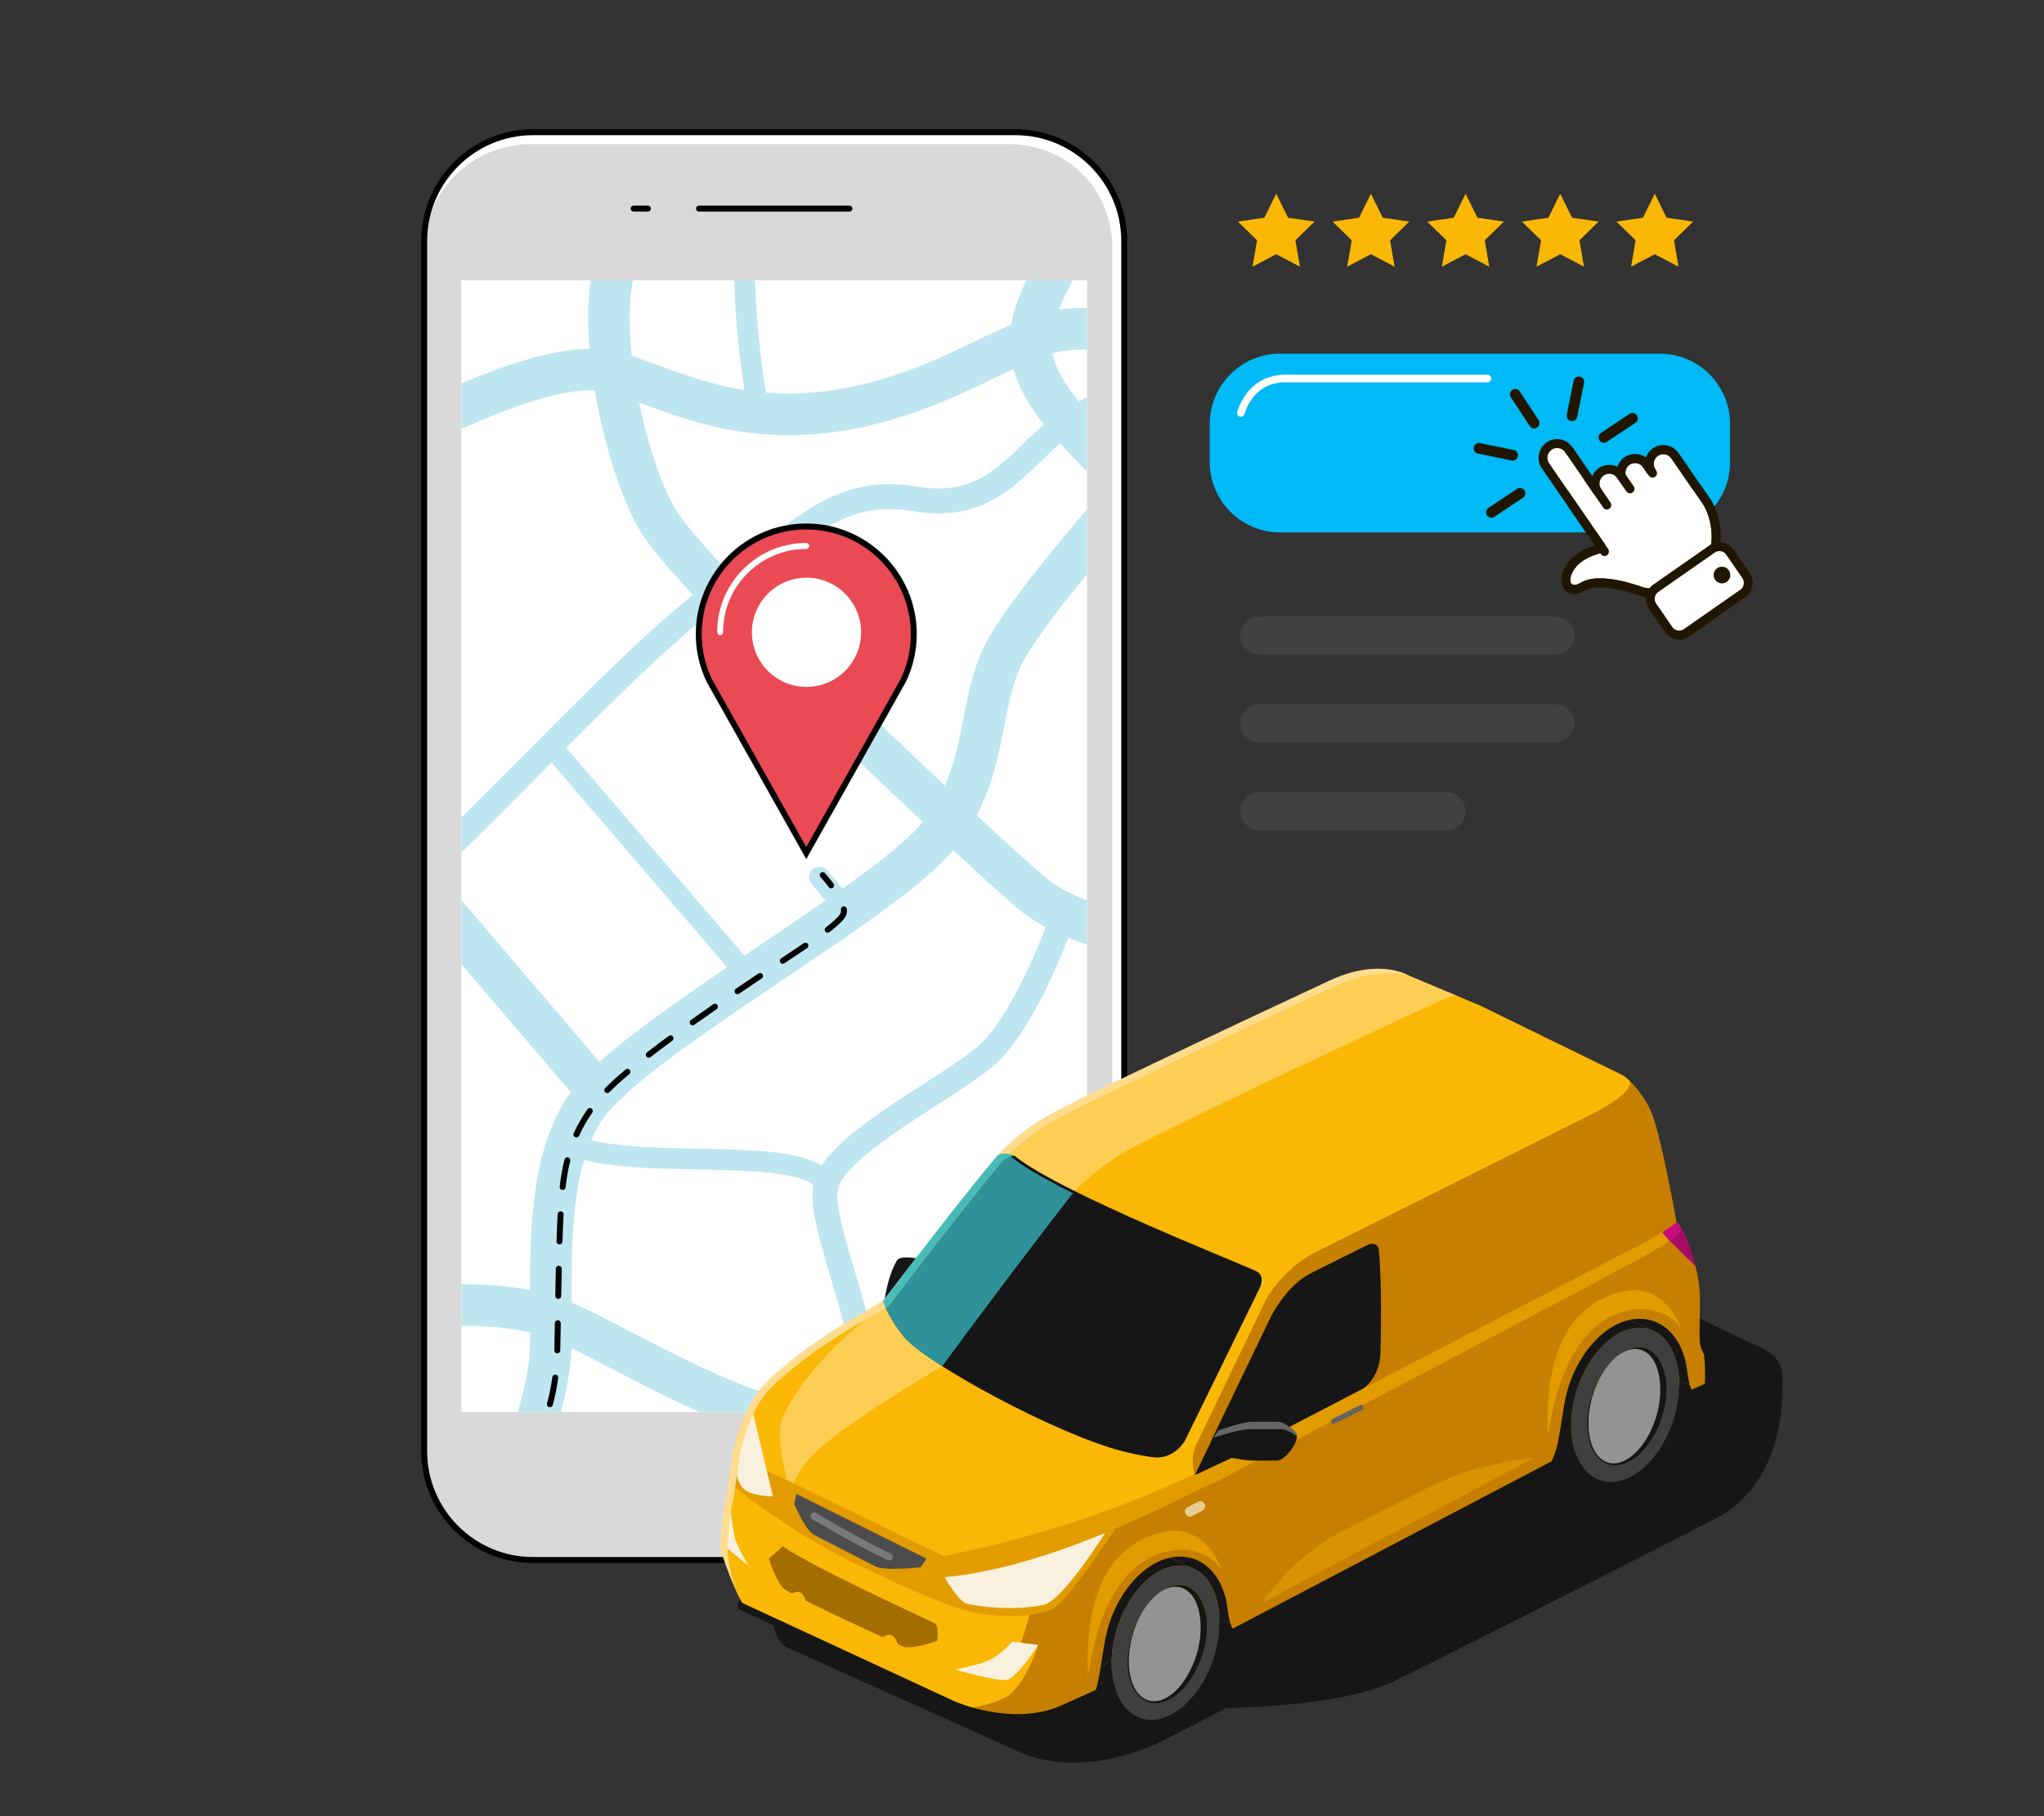 <?xml version="1.0" encoding="utf-8"?>
<!-- Generator: Adobe Illustrator 28.0.0, SVG Export Plug-In . SVG Version: 6.00 Build 0)  -->
<svg version="1.1" id="Layer_1" xmlns="http://www.w3.org/2000/svg" xmlns:xlink="http://www.w3.org/1999/xlink" x="0px" y="0px"
	 viewBox="0 0 4000 3553.57" style="enable-background:new 0 0 4000 3553.57;" xml:space="preserve">
<rect x="0" y="0" width="4000" height="3553.57" fill="#333333" stroke="none"/>
<style type="text/css">
	.st0{display:none;fill:#FFFFFF;}
	.st1{fill:#FFFFFF;}
	.st2{fill:#D9D9D9;}
	.st3{fill:#020202;}
	.st4{fill:#BEE6F0;}
	.st5{fill:#EA4A53;}
	.st6{fill:#00B9F7;}
	.st7{opacity:0.28;}
	.st8{fill:#666666;}
	.st9{fill:#FAB705;}
	.st10{display:none;opacity:0.28;fill:#666666;}
	.st11{fill:#161616;}
	.st12{fill:#C67F00;}
	.st13{fill:#A50C64;}
	.st14{opacity:0.32;fill:#FFFFFF;}
	.st15{fill:none;stroke:#FFB522;stroke-width:9;stroke-miterlimit:10;}
	.st16{fill:#E29C00;}
	.st17{fill:#3F3F3F;}
	.st18{fill:#939393;}
	.st19{opacity:0.49;fill:#939393;}
	.st20{fill:#DD6504;}
	.st21{fill:#1BC0ED;}
	.st22{fill:#636363;}
	.st23{opacity:0.7;fill:#FAB705;}
	.st24{fill:#F9F1DE;}
	.st25{fill:#A36D00;}
	.st26{fill:#4C4C4C;}
	.st27{fill:#7A7A7A;}
	.st28{opacity:0.68;fill:#E29C00;}
	.st29{opacity:0.67;fill:#3ECFDA;}
	.st30{fill:#C90A80;}
	.st31{fill:#FFDC8D;}
	.st32{fill:#46BCB9;}
	.st33{opacity:0.68;fill:#F9F1DE;}
	.st34{fill:none;stroke:#201600;stroke-width:3;stroke-linecap:round;stroke-miterlimit:10;}
	.st35{fill:#201600;}
</style>
<g>
	<g>
		<g>
			<rect x="158.32" y="-139.41" class="st0" width="3697.47" height="3890.23"/>
			<g>
				<g>
					<g>
						<g>
							<path class="st1" d="M2200.06,2839.78c0,117.56-95.32,212.87-212.87,212.87h-944.22c-117.57,0-212.87-95.31-212.87-212.87
								V471.63c0-117.56,95.3-212.86,212.87-212.86h944.22c117.55,0,212.87,95.31,212.87,212.86V2839.78z"/>
							<path class="st2" d="M2176.81,2844.22c0,115.64-93.76,209.39-209.4,209.39h-928.82c-115.66,0-209.4-93.75-209.4-209.39
								V491.42c0-115.64,93.74-209.39,209.4-209.39h934.63c115.65,0,203.59,87.94,203.59,203.58V2844.22z"/>
							<path class="st3" d="M1987.19,3058.46h-944.22c-120.58,0-218.68-98.1-218.68-218.68V471.63
								c0-120.58,98.1-218.68,218.68-218.68h944.22c120.58,0,218.68,98.1,218.68,218.68v2368.15
								C2205.88,2960.37,2107.78,3058.46,1987.19,3058.46z M1042.98,264.58c-114.17,0-207.06,92.89-207.06,207.05v2368.15
								c0,114.17,92.89,207.05,207.06,207.05h944.22c114.17,0,207.06-92.89,207.06-207.05V471.63
								c0-114.16-92.89-207.05-207.06-207.05H1042.98z"/>
						</g>
						<path class="st3" d="M1662.35,414.01h-294.53c-3.21,0-5.81-2.59-5.81-5.81c0-3.22,2.6-5.82,5.81-5.82h294.53
							c3.21,0,5.81,2.6,5.81,5.82C1668.16,411.42,1665.56,414.01,1662.35,414.01z"/>
						<path class="st3" d="M1268.03,414.01h-28.1c-3.21,0-5.81-2.59-5.81-5.81c0-3.22,2.6-5.82,5.81-5.82h28.1
							c3.21,0,5.81,2.6,5.81,5.82C1273.85,411.42,1271.25,414.01,1268.03,414.01z"/>
						<g>
							<defs>
								<rect id="SVGID_1_" x="903.18" y="548.58" width="1223.81" height="2214.27"/>
							</defs>
							<clipPath id="SVGID_00000112601227927355647350000007368192738781903754_">
								<use xlink:href="#SVGID_1_"  style="overflow:visible;"/>
							</clipPath>
						</g>
						<g>
							<rect x="903.18" y="548.58" class="st1" width="1223.81" height="2214.27"/>
							<g>
								<path class="st1" d="M1938.9,2090.2c-27.14,21.78-65.12,46.26-105.33,72.17c-77.56,49.98-183.84,118.45-193.82,164.59
									c-6.13,28.44,13.23,93.89,33.75,163.19c23.89,80.66,50.13,169.49,54.09,249.62c90.6-33.42,194.5-100.29,287.28-160.09
									c40.06-25.81,77.59-49.98,112.12-70.38v-660.78c-12.22-4.11-24.37-8.49-36.31-13.34
									C2064.4,1902.65,2006.24,2036.13,1938.9,2090.2z"/>
								<path class="st1" d="M1236.4,696.54c16.21,5.46,32.61,11.32,49.82,17.65c133.31,48.96,299.22,109.89,590.91-31.67
									c36.13-17.54,70.12-33.38,101.63-47.44c4.94-28.29,15.55-56.91,29.53-86.49h-769.55
									C1230.15,589.24,1230.37,641.48,1236.4,696.54z"/>
								<path class="st1" d="M2059.48,691.32c6.39,30.53,24.92,61.12,51.43,93.74c5.19-2.51,10.57-4.95,16.08-7.34v-93.5
									C2100.55,682.98,2077.43,686.64,2059.48,691.32z"/>
								<path class="st1" d="M2037.86,901.94c-57.88,56.17-123.5,119.83-248.69,98.68c-112.98-19.1-173.13,27.71-264.14,98.52
									c-20.96,16.3-43.94,34.2-69.45,52.64c110.82,115.94,267.02,266.91,393.41,385.63c19.15-43.52,28-88.52,36.63-132.62
									c10.4-53.2,21.15-108.22,49.67-157.45c39.66-68.5,128.63-176.69,191.7-250.33v-74.08c-18.57-19.08-36.17-37.42-52.37-55.36
									C2062.28,878.27,2050.24,889.93,2037.86,901.94z"/>
								<path class="st1" d="M2126.99,603.04v-54.46h-27.48c-10.84,20.14-20.38,39.32-27.64,57.34
									C2089.55,603.37,2108.02,602.33,2126.99,603.04z"/>
								<path class="st1" d="M1016.71,1486.02c114.45-115.46,241.99-244.11,339.22-321.74c-50.05-54.23-87.67-98.96-104.12-126.49
									c-34.11-57.14-69.38-164.42-87.8-273.87c-69.24-2.95-167.3,34.01-260.82,75.03v760.79
									C938.79,1564.61,977.16,1525.92,1016.71,1486.02z"/>
								<path class="st1" d="M1965.45,1420.4c-10.8,55.21-22.63,115.53-54.1,175.2c57.56,53.38,104.24,95.58,130.21,117.79
									c24.66,21.11,53.71,36.33,85.42,48.72v-638.43c-47.75,58.28-96.25,121.15-121.32,164.43
									C1983.99,1325.56,1975,1371.62,1965.45,1420.4z"/>
								<path class="st1" d="M1173.25,2077.91c75.28-67.69,196.23-149.16,313.94-228.43c43.32-29.17,87.14-58.69,128.11-87.17
									l-27.17-32.95c-7.15-8.67-5.91-21.49,2.75-28.64c8.66-7.14,21.49-5.92,28.64,2.75l29.18,35.38
									c64.73-45.98,119.13-88.1,148.02-120.14c3.13-3.47,6.07-6.98,8.96-10.49c-130.55-122.22-298.03-283.55-416.3-408.23
									c-94.89,75.14-223.13,204.49-338.02,320.39c-52.62,53.1-103.21,104.11-148.18,147.62v93.9L1173.25,2077.91z"/>
								<path class="st1" d="M1797.31,952.48c100.79,17.05,149.78-30.5,206.55-85.56c12.63-12.26,25.5-24.72,39.1-36.49
									c-28.07-35.33-49.11-70.33-59.7-108.1c-22.48,10.33-46,21.42-70.64,33.37c-322.79,156.66-514.48,86.25-654.46,34.84
									c-2.43-0.9-4.78-1.76-7.19-2.63c17.48,84.62,44.59,164.46,70.67,208.17c14.68,24.54,50.98,67.15,100.08,119.86
									c26.48-18.96,50.29-37.39,73.32-55.31C1588.97,987.53,1663.17,929.81,1797.31,952.48z"/>
								<path class="st1" d="M1118.33,2638.23c-0.56,14.45-1.53,27.65-3.16,39.32c-4.33,31.28-10.58,60.03-17.38,85.29h270.53
									c-61.53-27.36-121.14-58.34-174.18-85.95C1166.16,2662.32,1140.46,2648.98,1118.33,2638.23z"/>
								<path class="st1" d="M1592.05,2316.65c14.25-65.9,116.34-131.69,215.08-195.31c39.11-25.19,76.03-48.99,101.21-69.2
									c59.03-47.39,113.83-175.42,137.98-237.77c-20.22-10.95-39.59-23.72-57.64-39.16c-22.84-19.53-67.2-59.56-123.41-111.53
									c-2.69,3.17-5.29,6.34-8.14,9.51c-57.91,64.22-187.43,151.44-324.51,243.76c-116.98,78.78-237.23,159.79-306.57,222.72
									l0.55,0.66l-14.13,12.08c-8.38,8.13-15.81,15.95-22.06,23.32c-72.8,86-72.55,250.83-71.61,373.24
									c30.46,12.89,69.11,32.96,112.89,55.74c130.78,68.05,324.9,168.99,447.49,149.06c-1.59-77.86-29.33-171.61-52.48-249.77
									C1602.44,2422.03,1583.26,2357.29,1592.05,2316.65z"/>
								<path class="st1" d="M1870.57,2762.85h256.42v-158.22c-21.93,13.73-44.77,28.41-68.05,43.43
									C1998.99,2686.68,1934.58,2728.17,1870.57,2762.85z"/>
								<path class="st1" d="M903.18,750.32c87.53-36.92,175.47-66.87,250.46-67.7c-3.99-48.09-3.63-94.14,2.54-134.04h-253V750.32z
									"/>
								<path class="st1" d="M1037.3,2524.55c-0.53-125.97,4.09-284.04,79.86-387.09l-213.98-250.38v626
									C942.3,2512.81,989.93,2515.24,1037.3,2524.55z"/>
								<path class="st1" d="M1037.63,2607.81c-46.11-11.05-95.07-13.71-134.45-13.36v168.4h109.93
									c8.24-26.81,16.42-59.71,21.51-96.44C1036.71,2651.25,1037.44,2631.13,1037.63,2607.81z"/>
								<path class="st4" d="M2126.99,684.22v-81.18c-18.97-0.72-37.44,0.33-55.12,2.88c7.26-18.02,16.8-37.2,27.64-57.34h-91.23
									c-13.98,29.59-24.59,58.2-29.53,86.49c-31.51,14.06-65.5,29.9-101.63,47.44c-158.15,76.76-279.28,93.92-378.33,85.8
									c-6-37.73-18.69-126.93-21.17-219.74h-40.79c2.19,87.54,13.23,171.02,19.94,214.7c-64.89-10.32-120.06-30.56-170.54-49.1
									c-17.21-6.33-33.6-12.19-49.82-17.65c-6.03-55.06-6.25-107.3,2.33-147.96h-2.71h-79.83c-6.17,39.9-6.52,85.95-2.54,134.04
									c-74.99,0.83-162.93,30.79-250.46,67.7v88.62c93.53-41.02,191.58-77.98,260.82-75.03c18.42,109.45,53.69,216.74,87.8,273.87
									c16.46,27.53,54.08,72.26,104.12,126.49c-97.23,77.63-224.77,206.28-339.22,321.74c-39.55,39.9-77.92,78.59-113.53,113.71
									v68.26c44.98-43.5,95.56-94.51,148.18-147.62c9.23-9.3,18.57-18.72,27.95-28.18l343.61,400.67
									c-95.93,65.07-188.09,129.67-249.68,185.05l-270.07-316.02v125.2l213.98,250.38c-75.77,103.04-80.39,261.11-79.86,387.09
									c-47.37-9.31-95-11.74-134.12-11.46v81.36c39.37-0.35,88.34,2.31,134.45,13.36c-0.19,23.32-0.92,43.44-3.01,58.6
									c-5.09,36.73-13.26,69.63-21.51,96.44h84.69c6.8-25.27,13.05-54.01,17.38-85.29c1.62-11.67,2.6-24.88,3.16-39.32
									c22.13,10.75,47.83,24.08,75.81,38.66c53.04,27.6,112.65,58.59,174.18,85.95h502.24c64.01-34.68,128.42-76.16,188.37-114.8
									c23.28-15.01,46.12-29.7,68.05-43.43v-95.34c-34.53,20.4-72.06,44.58-112.12,70.38c-92.78,59.8-196.68,126.67-287.28,160.09
									c-3.96-80.12-30.2-168.95-54.09-249.62c-20.53-69.29-39.89-134.75-33.75-163.19c9.98-46.14,116.26-114.61,193.82-164.59
									c40.21-25.9,78.19-50.38,105.33-72.17c67.34-54.07,125.5-187.55,151.78-255.03c11.94,4.85,24.08,9.23,36.31,13.34v-86.4
									c-31.72-12.39-60.77-27.61-85.42-48.72c-25.98-22.22-72.65-64.41-130.21-117.79c31.47-59.67,43.3-119.99,54.1-175.2
									c9.54-48.78,18.54-94.85,40.22-132.3c25.06-43.28,73.57-106.15,121.32-164.43V997.01
									c-63.07,73.64-152.04,181.83-191.7,250.33c-28.52,49.23-39.27,104.25-49.67,157.45c-8.63,44.1-17.49,89.1-36.63,132.62
									c-126.4-118.72-282.59-269.69-393.41-385.63c25.51-18.44,48.49-36.34,69.45-52.64c91.01-70.81,151.16-117.62,264.14-98.52
									c125.18,21.15,190.8-42.51,248.69-98.68c12.38-12.01,24.42-23.67,36.76-34.37c16.2,17.94,33.81,36.28,52.37,55.36V777.72
									c-5.51,2.39-10.89,4.84-16.08,7.34c-26.51-32.62-45.04-63.21-51.43-93.74C2077.43,686.64,2100.55,682.98,2126.99,684.22z
									 M1679.18,2753.78c-122.58,19.93-316.71-81-447.49-149.06c-43.78-22.78-82.43-42.85-112.89-55.74
									c-0.66-86.11-0.94-193.15,24.26-279.03c62.98,15.53,144.48,17.1,223.48,18.61c92.66,1.77,188.2,3.6,225.26,29.53
									c-8.06,40.73,10.91,104.88,34.9,185.91C1649.85,2582.17,1677.59,2675.92,1679.18,2753.78z M1857.14,1673.19
									c2.85-3.17,5.45-6.34,8.14-9.51c56.21,51.97,100.56,92,123.41,111.53c18.05,15.44,37.42,28.21,57.64,39.16
									c-24.14,62.35-78.95,190.37-137.98,237.77c-25.18,20.21-62.1,44-101.21,69.2c-80.65,51.96-163.5,105.36-198.94,159.1
									c-49.58-28.89-139.26-30.63-240.88-32.56c-75.08-1.43-152.45-2.94-210.51-16.5c8.97-20.76,20.01-39.58,33.6-55.64
									c6.25-7.38,13.68-15.19,22.06-23.32l14.13-12.08l-0.55-0.66c69.35-62.94,189.59-143.94,306.57-222.72
									C1669.71,1824.63,1799.23,1737.4,1857.14,1673.19z M1805.68,1608.22c-2.89,3.51-5.83,7.02-8.96,10.49
									c-28.89,32.04-83.29,74.16-148.02,120.14l-29.18-35.38c-7.15-8.67-19.98-9.89-28.64-2.75c-8.67,7.15-9.9,19.98-2.75,28.64
									l27.17,32.95c-40.97,28.48-84.79,58-128.11,87.17c-10.09,6.8-20.21,13.62-30.33,20.44l-348.28-406.1
									c-0.17-0.19-0.37-0.33-0.54-0.52c98.88-99.3,201.81-200.34,281.35-263.32C1507.65,1324.67,1675.13,1486,1805.68,1608.22z
									 M2003.87,866.91c-56.77,55.07-105.77,102.62-206.55,85.56c-134.14-22.66-208.35,35.05-302.26,108.14
									c-23.03,17.92-46.84,36.36-73.32,55.31c-49.1-52.7-85.4-95.31-100.08-119.86c-26.08-43.71-53.19-123.55-70.67-208.17
									c2.41,0.88,4.76,1.73,7.19,2.63c139.97,51.41,331.67,121.82,654.46-34.84c24.64-11.95,48.16-23.04,70.64-33.37
									c10.58,37.78,31.63,72.77,59.7,108.1C2029.36,842.19,2016.5,854.66,2003.87,866.91z"/>
							</g>
							<g>
								<defs>
									
										<rect id="SVGID_00000059307392853340374440000004581362276077740696_" x="903.18" y="548.58" width="1223.81" height="2214.27"/>
								</defs>
								<clipPath id="SVGID_00000001655421997758784430000016968225214917683328_">
									<use xlink:href="#SVGID_00000059307392853340374440000004581362276077740696_"  style="overflow:visible;"/>
								</clipPath>
							</g>
							<g>
								<g>
									<path class="st5" d="M1767.39,1332.06L1767.39,1332.06c13.36-27.64,20.85-58.66,20.85-91.43
										c0-116.21-94.2-210.4-210.4-210.4s-210.4,94.19-210.4,210.4c0,32.77,7.49,63.79,20.86,91.43h-0.01l0.06,0.12
										c-0.06-0.12-0.06-0.12-0.06-0.12l189.55,337.2L1767.39,1332.06c0,0,0,0-0.06,0.12L1767.39,1332.06z"/>
									<path class="st3" d="M1577.84,1681.13l-194.54-346.07c-0.14-0.24-0.27-0.49-0.38-0.75c-14.19-29.57-21.3-60.98-21.3-93.67
										c0-119.22,97-216.22,216.21-216.22c119.22,0,216.21,97,216.21,216.22c0,32.92-7.21,64.53-21.43,93.96l-0.18,0.31l0.02,0.01
										l-0.02-0.01l-0.01,0.03l0.01,0.01l-0.01-0.01L1577.84,1681.13z M1577.84,1036.05c-112.81,0-204.59,91.77-204.59,204.58
										c0,31.16,6.82,61.06,20.28,88.9l184.31,327.87l184.48-328.18c13.29-27.52,20.11-57.43,20.11-88.58
										C1782.43,1127.82,1690.65,1036.05,1577.84,1036.05z"/>
								</g>
								<g>
									
										<ellipse transform="matrix(1 -0.024 0.024 1 -29.252 38.252)" class="st1" cx="1577.84" cy="1236.91" rx="106.81" ry="106.82"/>
								</g>
								<path class="st1" d="M1409.26,1242.73c-3.21,0-5.81-2.6-5.81-5.82c0-96.16,78.23-174.39,174.39-174.39
									c3.21,0,5.81,2.6,5.81,5.81s-2.6,5.81-5.81,5.81c-89.75,0-162.77,73.02-162.77,162.77
									C1415.07,1240.12,1412.48,1242.73,1409.26,1242.73z"/>
							</g>
							<g>
								<path class="st3" d="M1626.54,1738.41c-1.76,0-3.5-0.8-4.64-2.31c-8.57-11.35-16.17-19.77-16.25-19.85
									c-2.16-2.38-1.98-6.05,0.41-8.21c2.38-2.15,6.06-1.98,8.21,0.41c0.32,0.36,8.03,8.89,16.9,20.65
									c1.94,2.57,1.43,6.21-1.13,8.14C1628.98,1738.03,1627.76,1738.41,1626.54,1738.41z"/>
								<path class="st3" d="M1076.11,2753.79c-0.51,0-1.02-0.06-1.53-0.2c-3.1-0.85-4.93-4.04-4.08-7.14
									c4.46-16.36,7.93-33.68,10.32-51.47c0.43-3.18,3.38-5.37,6.53-4.99c3.19,0.42,5.42,3.34,5,6.53
									c-2.45,18.31-6.03,36.13-10.62,52.98C1081.01,2752.09,1078.67,2753.79,1076.11,2753.79z M1090.56,2648.43
									c-0.05,0-0.09,0-0.14,0c-3.21-0.07-5.76-2.73-5.68-5.94c0.39-17.28,0.72-35.15,1.03-53.29c0.06-3.17,2.65-5.71,5.81-5.71
									c0.03,0,0.07,0,0.11,0c3.21,0.06,5.76,2.7,5.71,5.92c-0.31,18.15-0.65,36.04-1.04,53.35
									C1096.3,2645.91,1093.71,2648.43,1090.56,2648.43z M1092.49,2541.79c-0.03,0-0.07,0-0.1,0c-3.21-0.06-5.77-2.7-5.72-5.92
									c0.31-17.93,0.63-35.82,1.02-53.34c0.07-3.22,2.76-5.87,5.94-5.69c3.21,0.07,5.76,2.73,5.69,5.94
									c-0.38,17.51-0.7,35.38-1.02,53.3C1098.25,2539.25,1095.65,2541.79,1092.49,2541.79z M1094.9,2435.15c-0.06,0-0.12,0-0.19,0
									c-3.21-0.1-5.73-2.79-5.63-6c0.65-20.2,1.38-37.67,2.22-53.41c0.17-3.21,2.99-5.62,6.11-5.5c3.21,0.18,5.67,2.91,5.5,6.12
									c-0.83,15.66-1.55,33.05-2.2,53.17C1100.61,2432.67,1098.02,2435.15,1094.9,2435.15z M1101.13,2328.67
									c-0.21,0-0.42-0.01-0.63-0.03c-3.19-0.35-5.51-3.22-5.15-6.4c0.34-3.13,0.69-6.15,1.05-9.05
									c1.94-15.31,4.73-30.19,8.31-44.21c0.79-3.11,3.95-4.98,7.07-4.2c3.11,0.79,4.99,3.96,4.2,7.07
									c-3.46,13.56-6.17,27.95-8.04,42.79c-0.36,2.83-0.7,5.78-1.03,8.85C1106.58,2326.46,1104.06,2328.67,1101.13,2328.67z
									 M1127.91,2225.98c-0.8,0-1.62-0.17-2.41-0.52c-2.92-1.33-4.21-4.78-2.88-7.7c7.43-16.37,16.51-32.22,26.95-47.12
									c1.85-2.62,5.47-3.28,8.09-1.42c2.63,1.84,3.27,5.47,1.43,8.09c-10.04,14.32-18.75,29.55-25.89,45.26
									C1132.22,2224.71,1130.11,2225.98,1127.91,2225.98z M1188.46,2138.94c-1.47,0-2.94-0.55-4.07-1.67
									c-2.29-2.25-2.33-5.93-0.08-8.22c5.29-5.4,10.91-10.8,16.68-16.05c6.95-6.3,14.76-13.1,23.21-20.19
									c2.46-2.06,6.13-1.74,8.19,0.73c2.06,2.46,1.74,6.12-0.72,8.19c-8.33,6.99-16.03,13.67-22.87,19.88
									c-5.61,5.1-11.05,10.34-16.2,15.58C1191.47,2138.35,1189.96,2138.94,1188.46,2138.94z M1269.59,2069.71
									c-1.74,0-3.46-0.78-4.6-2.26c-1.97-2.55-1.49-6.19,1.04-8.15c13.06-10.09,27.45-20.91,42.77-32.18
									c2.58-1.9,6.22-1.35,8.12,1.24c1.9,2.58,1.35,6.23-1.24,8.13c-15.24,11.21-29.55,21.98-42.54,32.01
									C1272.09,2069.31,1270.84,2069.71,1269.59,2069.71z M1355.51,2006.37c-1.82,0-3.61-0.85-4.75-2.45
									c-1.86-2.62-1.25-6.24,1.37-8.11c14.53-10.32,29.2-20.61,43.77-30.71c2.64-1.83,6.25-1.17,8.09,1.46
									c1.83,2.64,1.17,6.26-1.46,8.09c-14.53,10.08-29.17,20.34-43.67,30.64C1357.85,2006.02,1356.68,2006.37,1355.51,2006.37z
									 M1443.23,1945.47c-1.86,0-3.68-0.89-4.81-2.54c-1.81-2.66-1.12-6.27,1.53-8.08c15.29-10.41,30.15-20.44,44.26-29.91
									c2.66-1.79,6.27-1.08,8.06,1.58c1.79,2.67,1.08,6.28-1.58,8.07c-14.09,9.46-28.94,19.48-44.2,29.87
									C1445.5,1945.15,1444.36,1945.47,1443.23,1945.47z M1531.85,1885.9c-1.88,0-3.72-0.91-4.85-2.59
									c-1.78-2.68-1.06-6.28,1.61-8.06l7.17-4.77c14.46-9.64,27.08-18.05,37.21-24.88c2.67-1.79,6.27-1.1,8.07,1.57
									c1.79,2.66,1.09,6.27-1.57,8.07c-10.16,6.85-22.79,15.27-37.27,24.92l-7.16,4.77
									C1534.07,1885.59,1532.95,1885.9,1531.85,1885.9z M1619.71,1825.2c-1.74,0-3.45-0.77-4.6-2.25
									c-1.97-2.54-1.51-6.19,1.03-8.16c24.13-18.75,28.48-26.48,29.23-28.93c0.27-0.9,0.42-1.97,0.42-3.18
									c0-0.83-0.06-1.7-0.19-2.59c-0.43-3.19,1.79-6.11,4.97-6.55c3.18-0.43,6.11,1.79,6.55,4.97c0.19,1.44,0.29,2.82,0.29,4.17
									c0,2.37-0.31,4.58-0.92,6.58c-1.53,5.01-6.64,14.06-33.21,34.72C1622.21,1824.81,1620.96,1825.2,1619.71,1825.2z"/>
							</g>
						</g>
					</g>
				</g>
				<g>
					<path class="st6" d="M3385.68,904.12c0,76.08-61.68,137.75-137.75,137.75h-742.74c-76.09,0-137.76-61.67-137.76-137.75v-74.35
						c0-76.08,61.67-137.76,137.76-137.76h742.74c76.08,0,137.75,61.68,137.75,137.76V904.12z"/>
					<path class="st1" d="M2428.38,815.55c-0.58,0-1.17-0.07-1.77-0.21c-4-0.97-6.46-4.99-5.5-8.99
						c0.17-0.73,18.44-73.16,94.44-73.16h395.27c4.13,0,7.48,3.34,7.48,7.47c0,4.12-3.35,7.47-7.48,7.47h-395.27
						c-64.06,0-79.3,59.2-79.92,61.72C2434.8,813.26,2431.74,815.55,2428.38,815.55z"/>
				</g>
				<g class="st7">
					<g>
						<path class="st8" d="M3043.66,1281.16h-579.09c-20.63,0-37.36-16.74-37.36-37.37c0-20.63,16.73-37.36,37.36-37.36h579.09
							c20.63,0,37.37,16.73,37.37,37.36C3081.02,1264.42,3064.28,1281.16,3043.66,1281.16z"/>
					</g>
					<g>
						<path class="st8" d="M3043.66,1453.01h-579.09c-20.63,0-37.36-16.73-37.36-37.36s16.73-37.36,37.36-37.36h579.09
							c20.63,0,37.37,16.73,37.37,37.36S3064.28,1453.01,3043.66,1453.01z"/>
					</g>
					<g>
						<path class="st8" d="M2830.7,1624.87h-366.13c-20.63,0-37.36-16.73-37.36-37.36c0-20.62,16.73-37.36,37.36-37.36h366.13
							c20.63,0,37.36,16.74,37.36,37.36C2868.06,1608.14,2851.33,1624.87,2830.7,1624.87z"/>
					</g>
				</g>
				<polygon class="st9" points="2497.52,379.08 2520.71,426.07 2572.57,433.61 2535.04,470.19 2543.9,521.83 2497.52,497.45 
					2451.13,521.83 2459.99,470.19 2422.47,433.61 2474.33,426.07 				"/>
				<polygon class="st9" points="2682.79,379.08 2705.98,426.07 2757.84,433.61 2720.31,470.19 2729.17,521.83 2682.79,497.45 
					2636.41,521.83 2645.26,470.19 2607.74,433.61 2659.59,426.07 				"/>
				<polygon class="st9" points="2868.06,379.08 2891.25,426.07 2943.11,433.61 2905.59,470.19 2914.44,521.83 2868.06,497.45 
					2821.67,521.83 2830.54,470.19 2793.01,433.61 2844.87,426.07 				"/>
				<polygon class="st9" points="3053.33,379.08 3076.52,426.07 3128.38,433.61 3090.86,470.19 3099.72,521.83 3053.33,497.45 
					3006.95,521.83 3015.8,470.19 2978.28,433.61 3030.14,426.07 				"/>
				<polygon class="st9" points="3238.33,379.08 3261.52,426.07 3313.38,433.61 3275.86,470.19 3284.72,521.83 3238.33,497.45 
					3191.95,521.83 3200.8,470.19 3163.28,433.61 3215.14,426.07 				"/>
				<polygon class="st10" points="3238.6,379.08 3261.8,426.07 3313.66,433.61 3276.13,470.19 3284.99,521.83 3238.6,497.45 
					3192.22,521.83 3201.08,470.19 3163.56,433.61 3215.41,426.07 				"/>
			</g>
		</g>
	</g>
	<g>
		<path class="st11" d="M3448.59,2638.37c92.81,41.83-8.58,164.71-8.58,164.71c-304.4,150.39-1130.21,589.16-1181.27,611.13
			c-156.91,67.51-259.21,16.07-259.21,16.07l-464.31-208.76c0,0-51.65-48.46,7.41-76.15c51.18-24,1426.92-741.33,1426.92-741.33
			S3355.78,2596.55,3448.59,2638.37z"/>
		<path class="st11" d="M3487.73,2694.31c0,0,18.5,200.3-130.3,277.19c-178.55,92.28-603.6,306.79-633.59,320.33
			c-142.48,64.29-459.81,50.17-459.81,50.17l78.26-195.36c0,0-30.57-28.69,4.38-45.09c30.29-14.21,844.67-419.26,844.67-419.26
			L3487.73,2694.31z"/>
		<g>
			<path class="st11" d="M1761.45,2548.45l-31.52,4.11c0,0,5.31-53.29,25.65-86.34c7.11-11.56,48.08-1.9,48.08-1.9L1761.45,2548.45z
				"/>
			<g>
				<path class="st12" d="M3280.91,2391.66l-71.38,58.8l-611.72,350.42V2408.4l581.12-302.2c0,0,35.37,27.22,53.83,73.02
					C3251.21,2225.04,3280.91,2391.66,3280.91,2391.66z"/>
				<g>
					<g>
						<g>
							<g>
								<g>
									<g>
										<g>
											<path class="st11" d="M2646.68,2449.04l-152.39,72.79l-130.92,312.2l26.71,24.97l247.54-117.35l30.43-24.63
												c0,0,32.73-21.49,33.52-71.07c0.51-32.37,3.1-138.04-3.41-200.16C2695.21,2417.59,2646.68,2449.04,2646.68,2449.04z"/>
											<path class="st12" d="M3084.82,2819.22c1.57-11.65,3.14-23.31,4.7-34.96c9.03-32.87,31.04-61.36,60.43-78.58
												c30.38-17.8,67.39-22.6,101.34-13.27c14.78,4.07,39.55,21.78,52.92,31.35c9.63,3.9,10.24,6.87,18.16,3.32
												c3.15-1.56,6.35-2.86,9.27-4.58c9.3-5.48,3.19-71.69,3.19-71.69s-7.26-12.65-8.26-23.87
												c-1.64-18.24,0.38-48.32,0.03-87.37c-0.83-94.23-59.27-157.26-59.27-157.26l-13.6,28.72
												c-325.33,227.05-1205.79,603.49-1247.56,623.09c-59.06,27.69-7.41,123.36-7.41,123.36l-123.3,183.08
												c0,0,119.74,46.5,242.79-11.58c23.65-11.15,12.89-6.97,22.91-11.65c27-15.91,51.47-106.16,118.01-108.72
												c24.16-32.14,62.54-53.25,105.12-53.25c28.06,0,39.72,43.07,61.7,34c214.15-106.78,444.96-236.86,661.26-345.09
												C3085.68,2836.13,3084.85,2827.78,3084.82,2819.22z"/>
											<path class="st13" d="M3317.64,2477.56l-52.98-52.34c0,0,10.17-14.81,16.25-33.57
												C3280.91,2391.66,3300.48,2405.12,3317.64,2477.56C3318.25,2479.73,3317.64,2477.56,3317.64,2477.56z"/>
											<path class="st9" d="M1875.46,3340.56c-110.2-44.12-364.94-168.59-411.05-190.33c-21.79-10.26-47.93-111.62-47.93-125.69
												c0-21.08,24.06-172.79,24.06-172.79l582.99,281.73l-47.78,152.74l56.15-67.42c0,0-26.35,83.41-65.69,103.45
												C1940.43,3335.37,1891.18,3346.85,1875.46,3340.56z"/>
											<path class="st9" d="M1957.47,3115.18c0,0,104.43-73.88,151.37-103.65c24.02-15.23,108.12-44.62,193.58-95.21
												c81.51-48.26,67.74-128.26,67.74-128.26l-581.93-269.88c0,0-216.28,122.77-284.04,191.87
												c-57.26,58.39-64.83,157.04-64.83,157.04L1957.47,3115.18z"/>
											<path class="st14" d="M1589.39,2848.21c67.76-69.09,284.04-191.86,284.04-191.86l473.83,219.75
												c30.66-42.91,22.9-88.03,22.9-88.03l-581.93-269.88c0,0-216.28,122.77-284.04,191.87
												c-57.26,58.39-64.83,157.04-64.83,157.04l106.48,50.99C1555.51,2893.81,1569.42,2868.56,1589.39,2848.21z"/>
											<path class="st15" d="M3189.21,2510.22"/>
											<path class="st16" d="M3221.38,2429.62l-892.68,463.64l-309.95,149.92l-68.57,36.24c0.33,0-70.79-15.61-70.46-15.61
												c41.89,0-9.91,81.47-9.91,81.47s94.27,35.86,188.01,4.72c27.66-10.16,127.3-162.31,127.3-162.31l200.75-90.95
												c0,0,808.77-423.15,853.54-450.98c11.49-7.15,40.74-24.03,47.47-35.58c5.93-10.16-5.96-18.53-5.96-18.53l0,0l0,0
												C3261.13,2407.96,3221.38,2429.62,3221.38,2429.62z"/>
											<g>
												<path class="st11" d="M2407.46,3175.89c-6.75-3-13.75-5.47-21-7.3c0.15,4.9,0.12,9.89-0.1,14.98
													c13.14,6.38,28.17,11.52,31.57,9.81c2.72-1.36,5.38-2.69,8.05-4.02C2416.32,3193.43,2410.94,3187.99,2407.46,3175.89z"
													/>
												<path class="st11" d="M2334.61,3050c-8.23-2.69-16.86-4.04-25.66-4.04c-6.53,0-13.06,0.77-19.57,2.18l39.74,18.7
													c35.1,11.43,55.82,51.67,57.34,101.75c7.25,1.83,14.25,4.31,21,7.3c-4.34-15.08-5.75-36.45-8.86-48.56
													C2388.4,3087.59,2365.67,3060.12,2334.61,3050z"/>
												<path class="st11" d="M2182.38,3303.88c-1.47,0.67-2.93,1.32-4.37,1.98c-2.02,0.9-4.01-23.49-5.97-22.62
													c-9.36,4.21-18.05,10.47-25.63,17.07c-1.57,6.18-3.3,11.91-5.25,17.02c3.89,3.21,8.06,5.98,12.52,8.23l0,0l75.25,35.69
													l0.13-0.37C2206.87,3352.06,2190.87,3331.33,2182.38,3303.88z"/>
												<path class="st11" d="M2175.64,3245.18c-8.33,6.42-15.89,13.78-22.52,21.94c-1.99,11.79-4.14,23.09-6.71,33.2
													c7.58-6.61,16.27-12.87,25.63-17.07c1.96-0.87,3.95,23.52,5.97,22.62c1.44-0.66,2.9-1.31,4.37-1.98
													C2177.01,3286.55,2174.66,3266.53,2175.64,3245.18z"/>
												<path class="st11" d="M2175.64,3245.18c0.9-19.62,4.6-40.36,11.4-61.23c26.58-81.6,90.2-134.03,142.09-117.12
													l-39.74-18.7c-49.52,10.82-96.71,61.37-119.17,130.33c-7.8,23.94-11.91,57.89-17.09,88.65
													C2159.74,3258.96,2167.31,3251.6,2175.64,3245.18z"/>
												<path class="st17" d="M2386.46,3168.59c-1.52-50.08-22.25-90.32-57.34-101.75c-51.89-16.92-115.5,35.52-142.09,117.12
													c-6.79,20.87-10.49,41.61-11.4,61.23c-0.98,21.36,1.37,41.37,6.74,58.7c8.49,27.44,24.5,48.18,46.69,57
													c1.26,0.5,2.51,0.98,3.8,1.4c51.89,16.91,115.51-35.52,142.09-117.11c6.84-21.01,10.54-41.88,11.41-61.61
													C2386.58,3178.48,2386.61,3173.49,2386.46,3168.59z M2352.39,3239.17c-20.38,62.55-67.37,103.32-104.96,91.08
													c-2.42-0.79-4.72-1.79-6.94-2.96c-12.9-6.83-22.41-19.98-27.95-37.06c-5.8-17.88-7.2-40.06-3.69-63.76
													c1.53-10.35,3.93-20.96,7.41-31.65c19.61-60.2,63.87-100.2,100.69-92.21c1.43,0.31,2.86,0.67,4.27,1.13
													c21.81,7.11,35.59,30.56,39.4,61.17c0.52,4.25,0.85,8.64,0.98,13.13C2362.18,3197,2359.3,3217.95,2352.39,3239.17z"/>
												<path class="st11" d="M2361.6,3178.05c-0.13-4.5-0.45-8.89-0.98-13.13c-3.81-30.61-17.59-54.06-39.4-61.17
													c-1.42-0.46-2.84-0.82-4.27-1.13c-36.82-7.99-81.08,32.01-100.69,92.21c-3.48,10.69-5.88,21.3-7.41,31.65
													c-3.51,23.69-2.11,45.88,3.69,63.76c5.54,17.08,15.05,30.24,27.95,37.06c2.22,1.17,4.52,2.17,6.94,2.96
													c37.59,12.24,84.58-28.53,104.96-91.08C2359.3,3217.95,2362.18,3197,2361.6,3178.05z"/>
												<path class="st18" d="M2349.52,3179.21c-0.13-4.37-0.41-8.61-0.89-12.74c-3.46-29.7-15.97-52.46-35.77-59.35
													c-1.28-0.44-2.58-0.8-3.89-1.1c-33.42-7.75-73.61,31.06-91.41,89.47c-3.16,10.38-5.34,20.67-6.74,30.71
													c-3.18,22.98-1.91,44.52,3.36,61.85c5.04,16.57,13.67,29.34,25.38,35.96c2.01,1.13,4.11,2.11,6.3,2.87
													c34.13,11.88,76.8-27.68,95.29-88.36C2347.43,3217.92,2350.04,3197.6,2349.52,3179.21z"/>
												<path class="st19" d="M2349.05,3187.01c-0.12-3.94-0.4-7.77-0.88-11.48c-3.45-26.84-15.91-47.38-35.66-53.61
													c-1.28-0.4-2.58-0.72-3.87-1c-33.3-7-73.37,28.05-91.11,80.8c-3.15,9.37-5.32,18.66-6.71,27.73
													c-3.17,20.76-1.9,40.19,3.35,55.87c5.01,14.96,13.62,26.49,25.29,32.47c2.01,1.04,4.1,1.91,6.28,2.59
													c34.02,10.74,76.54-25,94.98-79.8C2346.97,3221.98,2349.58,3203.62,2349.05,3187.01z"/>
												<path class="st20" d="M2428.23,3188.25c-0.75,0.37-1.5,0.74-2.25,1.11C2426.71,3189.06,2427.46,3188.69,2428.23,3188.25
													z"/>
											</g>
											<g>
												<path class="st11" d="M3306.93,2710.52c-6.75-2.99-13.76-5.48-21.01-7.31c0.15,4.9,0.12,9.9-0.11,14.97
													c13.14,6.39,28.16,14.08,31.58,12.39c2.71-1.36,5.37-2.69,8.04-4.02C3315.78,2730.63,3310.4,2722.62,3306.93,2710.52z"
													/>
												<path class="st11" d="M3234.06,2584.63c-8.23-2.69-16.86-4.05-25.65-4.05c-6.54,0-13.07,0.77-19.56,2.2l39.74,18.68
													c35.1,11.43,55.82,51.67,57.35,101.76c7.25,1.82,14.25,4.31,21.01,7.31c-4.35-15.07-5.76-36.46-8.87-48.56
													C3287.85,2622.21,3265.12,2594.75,3234.06,2584.63z"/>
												<path class="st11" d="M3188.84,2582.77c-49.52,10.81-96.71,61.36-119.18,130.31c-7.8,23.96-11.9,57.9-17.1,88.66
													c-1.98,11.79-4.13,23.09-6.7,33.19c-1.57,6.17-11.81,33.53-18.88,39.5c0,0,26.97-13.5,26.97-13.51l0,0l74.43,34.96
													l0.12-0.39c-22.17-8.82-38.19-29.55-46.68-56.99c-5.36-17.34-7.71-37.34-6.73-58.71c0.9-19.62,4.6-40.37,11.39-61.23
													c26.59-81.59,90.2-134.02,142.09-117.11L3188.84,2582.77z"/>
												<path class="st17" d="M3285.92,2703.22c-1.53-50.08-22.24-90.33-57.35-101.76c-51.89-16.9-115.5,35.53-142.09,117.11
													c-6.79,20.87-10.49,41.62-11.39,61.23c-0.98,21.37,1.37,41.37,6.73,58.71c8.49,27.45,24.51,48.18,46.68,56.99
													c1.26,0.5,2.51,0.98,3.81,1.41c51.89,16.91,115.5-35.53,142.08-117.11c6.85-21.01,10.54-41.89,11.41-61.61
													C3286.04,2713.11,3286.07,2708.11,3285.92,2703.22z M3251.85,2773.8c-20.38,62.54-67.37,103.32-104.96,91.07
													c-2.41-0.78-4.72-1.79-6.94-2.96c-12.89-6.82-22.4-19.97-27.94-37.05c-5.81-17.89-7.21-40.07-3.7-63.75
													c1.53-10.35,3.94-20.96,7.42-31.66c19.6-60.21,63.87-100.19,100.68-92.21c1.44,0.31,2.87,0.67,4.28,1.12
													c21.82,7.12,35.6,30.57,39.4,61.19c0.52,4.24,0.85,8.62,0.98,13.12C3261.63,2731.63,3258.75,2752.58,3251.85,2773.8z"/>
												<path class="st11" d="M3261.06,2712.67c-0.14-4.5-0.46-8.88-0.98-13.12c-3.8-30.62-17.58-54.07-39.4-61.19
													c-1.41-0.45-2.84-0.81-4.28-1.12c-36.81-7.99-81.07,32-100.68,92.21c-3.48,10.69-5.89,21.3-7.42,31.66
													c-3.5,23.68-2.1,45.86,3.7,63.75c5.55,17.08,15.05,30.24,27.94,37.05c2.22,1.17,4.53,2.18,6.94,2.96
													c37.59,12.25,84.59-28.53,104.96-91.07C3258.75,2752.58,3261.63,2731.63,3261.06,2712.67z"/>
												<path class="st18" d="M3248.97,2713.83c-0.13-4.37-0.41-8.62-0.89-12.74c-3.45-29.71-15.96-52.46-35.77-59.35
													c-1.28-0.45-2.58-0.79-3.88-1.1c-33.42-7.75-73.6,31.07-91.41,89.47c-3.17,10.37-5.35,20.67-6.74,30.7
													c-3.18,22.98-1.91,44.52,3.36,61.86c5.03,16.57,13.66,29.34,25.37,35.96c2.01,1.13,4.11,2.12,6.3,2.87
													c34.13,11.89,76.8-27.68,95.3-88.37C3246.88,2752.55,3249.49,2732.23,3248.97,2713.83z"/>
												<path class="st19" d="M3248.51,2721.64c-0.13-3.94-0.41-7.78-0.89-11.48c-3.45-26.84-15.91-47.39-35.66-53.62
													c-1.28-0.41-2.57-0.73-3.87-1c-33.31-7.01-73.37,28.05-91.11,80.8c-3.15,9.38-5.33,18.67-6.72,27.74
													c-3.17,20.76-1.9,40.19,3.35,55.87c5.02,14.96,13.61,26.47,25.29,32.47c2,1.03,4.1,1.9,6.28,2.58
													c34.01,10.74,76.54-25,94.97-79.8C3246.42,2756.6,3249.03,2738.24,3248.51,2721.64z"/>
												<path class="st20" d="M3327.69,2725.43c-0.75,0.37-1.5,0.75-2.25,1.11C3326.16,2726.25,3326.91,2725.89,3327.69,2725.43
													z"/>
											</g>
											<g>
												<path class="st11" d="M1979.27,2338.88c-0.04,0.04-0.07,0.07-0.11,0.11c0.09-0.09,0.19-0.18,0.29-0.28
													C1979.39,2338.78,1979.33,2338.83,1979.27,2338.88z"/>
												<path class="st21" d="M1968.43,2349.65c-1.64,1.71-2.57,2.74-2.57,2.74C1966.59,2351.44,1967.5,2350.54,1968.43,2349.65
													z"/>
											</g>
										</g>
										<path class="st16" d="M3029.34,2810.32L3029.34,2810.32c-11.21-229.74,96.94-274.04,153.15-284.53
											c57.63-10.76,99.34,40.85,107.57,77.16l0,0c-9.65-21.72-45.03-46.95-95.9-39.85
											C3147.4,2569.64,3057.9,2608.5,3029.34,2810.32z"/>
										<path class="st16" d="M2129.34,3281.04L2129.34,3281.04c-11.2-229.73,96.94-274.04,153.16-284.53
											c57.62-10.76,99.33,40.86,107.57,77.17l0,0c-9.66-21.73-45.03-46.95-95.9-39.85
											C2247.41,3040.36,2157.9,3079.21,2129.34,3281.04z"/>
										<path class="st22" d="M2609.63,2786.42c-1.85,0-3.63-1.02-4.52-2.78c-1.26-2.49-0.26-5.53,2.24-6.8l53.8-27.1
											c2.48-1.28,5.52-0.27,6.79,2.23c1.25,2.5,0.25,5.53-2.25,6.8l-53.79,27.11
											C2611.17,2786.25,2610.39,2786.42,2609.63,2786.42z"/>
										<path class="st9" d="M1471.41,2756.27c0,0,33.47-82.84,259.52-202.5l79.53-45.86
											c-136.62,68.33-241.44,183.12-278.26,264.56c-18.89,41.76,13.77,139.1,13.77,155.64c0,0-33.58-0.38-33.46,0
											L1471.41,2756.27z"/>
									</g>
									<path class="st9" d="M1569.06,3128.38c-93.3-47.68-152.58-103.85-152.58-103.85l10.41-89.08c0,0,91.11,86.21,136.33,110.51
										C1608.44,3070.25,1662.36,3176.05,1569.06,3128.38z"/>
									<path class="st23" d="M1569.06,3128.38c-93.3-47.68-152.58-103.85-152.58-103.85l10.41-89.08
										c0,0,91.11,86.21,136.33,110.51C1608.44,3070.25,1662.36,3176.05,1569.06,3128.38z"/>
									<path class="st16" d="M1869.8,3145.29c0,0-67.91-21.59-223.78-99.33c-114.43-59.18-213.82-140.43-213.82-140.43l7.15-43.17
										l37.4,34.55l21.39-19.67l24.82,11.07l408.85,197.5L1869.8,3145.29z"/>
								</g>
								<path class="st24" d="M2042.51,3140.29c-61.91,13-134.11,2.6-150.8-2.24c-16.69-4.84-43.1-51.91-43.1-51.91l313.9-86.32
									C2162.5,2999.82,2079.78,3132.48,2042.51,3140.29z"/>
								<path class="st24" d="M1512.52,2928.11c0,0-30.07,0.29-49.55-9.45c-19.48-9.73-23.58-37.95-23.61-56.3
									c-0.07-41.26,32.06-106.09,32.06-106.09L1512.52,2928.11z"/>
								<path class="st9" d="M1966.38,3254.21l-96.58,12.91l-104.38-45.97c0,0-16.16-78.58,56-48.44
									c72.17,30.15,159.17,39.57,159.17,39.57L1966.38,3254.21z"/>
								<path class="st23" d="M1966.38,3254.21l-96.58,12.91l-104.38-45.97c0,0-16.16-78.58,56-48.44
									c72.17,30.15,159.17,39.57,159.17,39.57L1966.38,3254.21z"/>
								<path class="st25" d="M1765.42,3221.15c-18.4-8.6-181.29-82.14-228.48-110.23c-11.64-6.92-26.36-40-32.05-61.09l27.19-23.9
									c55.11,39.32,288.04,145.85,297.15,150.62c9.12,4.78,4.72,34.24,4.72,34.24S1783.83,3229.76,1765.42,3221.15z"/>
								<path class="st16" d="M1848.6,3086.14l-49.91-33.07c2.37-0.36,260.58-36.02,540.55-169.5l33.38,17.78
									c-73.46,36.04-310.24,163.5-518.55,184.44L1848.6,3086.14z"/>
								<path class="st26" d="M1712.42,3064.9c-20.73-10.32-101.22-52.45-118.63-60.92c-17.42-8.47-39.54-60.78-39.54-60.78
									l4.24-19.81l254.61,126.54l-10.86,16.71C1802.24,3066.63,1733.16,3075.22,1712.42,3064.9z"/>
								<path class="st24" d="M2031.89,3218.8c0,0-41.45,64-60.96,68.2c-19.5,4.2-101.13-19.88-101.13-19.88s43.17-9.21,59.71-15.62
									c28.41-11.04,51.08-39.21,51.08-39.21L2031.89,3218.8z"/>
								<path class="st24" d="M1464.6,3063.66l-48.12-39.12c0,0,5.24-69.8,10.41-89.08l0,0c0,0,7.32,57.34,10.5,71.47
									C1441.59,3025.64,1464.6,3063.66,1464.6,3063.66z"/>
								<path class="st27" d="M1740.4,3053.6c-0.99,0-1.99-0.21-2.95-0.64c-59.5-27.35-147.01-79.71-147.89-80.23
									c-3.35-2.01-4.44-6.36-2.44-9.71c2.01-3.35,6.36-4.44,9.71-2.44c0.87,0.52,87.73,52.48,146.53,79.51
									c3.56,1.64,5.11,5.84,3.48,9.39C1745.65,3052.07,1743.08,3053.6,1740.4,3053.6z"/>
								<polygon class="st11" points="2410.51,3203.8 2385.87,3191.41 2386.55,3173.99 2410.46,3187.92 3046.9,2853.97 
									3058.53,2858.26 3035.82,2875.52 								"/>
								<path class="st11" d="M1990.25,3368.67c-68.25,0-125.04-25.19-128.4-26.72l-413.32-191.55c-9.57-4.72-2.05-17.84-0.41-21.38
									l4.05,7.45l415.58,192.61c1.06,0.47,112.83,49.94,207.36,8.97c73.57-32.68,82.42-37.4,83.45-38.02l3.57,5.95l0.37-0.1
									l6.96-1.36c1.11,5.71-1.05,6.72-15.15,13.33c-14.05,6.58-38.77,17.74-73.5,33.16
									C2050.72,3364.06,2019.43,3368.67,1990.25,3368.67z"/>
								<path class="st11" d="M3312.71,2733.07c-2.66,0-27.08-9.98-27.08-9.98l0.33-9.13c5.6-0.28,21.96,6.45,23.74,5.62
									l26.46-11.65c0,0,0.7,4.24,0.63,9.08c-0.04,2.55-0.76,5.69-1.96,6.41l-19.11,8.98
									C3314.74,2732.86,3313.73,2733.07,3312.71,2733.07z"/>
								<path class="st28" d="M3001.1,2853.17l-532.01,283.79c0,0,61.82-93.55,159.32-141.71c6.77-3.36,28.46-14.09,169.7-85.9
									C2892.37,2861.41,3001.1,2853.17,3001.1,2853.17z"/>
							</g>
							<path class="st19" d="M3198.44,2821.06c-25.85,23.26-51.97,17.38-51.97,17.38s50.46-24.7,85.74-89.26l0,0
								C3232.21,2749.18,3228.58,2793.95,3198.44,2821.06z"/>
						</g>
						<path class="st19" d="M2298.13,3288.35c-25.86,23.27-51.97,17.39-51.97,17.39s50.46-24.7,85.74-89.27l0,0
							C2331.9,3216.48,2328.27,3261.25,2298.13,3288.35z"/>
					</g>
				</g>
				<path class="st9" d="M2488.86,2499.19c0,0,624.67-305.74,682-334.5c57.32-28.76,4.99-60.57,4.99-60.57l-280.21-136.8
					l-145.5-61.16c0,0-50.4-25.23-145.59,19.24c-54.64,25.52-482.17,224.43-550.14,263.86c-67.98,39.43-100.26,80.46-100.26,80.46
					l17.06-2.99c4.53,0.22,6.77,0.14,12.79,2.24c84.86,69.27,458.33,210.52,473.35,220.02c15.03,9.51,4.82,37.59,4.82,37.59
					L2488.86,2499.19z"/>
				<g>
					<path class="st14" d="M2204.84,2252.1c74.29-43.09,541.48-260.46,601.19-288.34c14.99-7,28.93-12.38,41.87-16.54l-97.74-41.07
						c0,0-50.4-25.23-145.59,19.24c-54.64,25.52-482.17,224.43-550.14,263.86c-67.98,39.43-100.26,80.46-100.26,80.46l17.06-2.99
						c4.53,0.22,6.77,0.14,12.79,2.24c22.38,18.27,64.85,41.55,115.51,66.09C2110.87,2322.25,2145.28,2286.65,2204.84,2252.1z"/>
					<path class="st14" d="M2477.98,2510.35c-4.12-1.71-8.29-3.45-12.48-5.2c0.64,10.52-3.32,21.4-3.32,21.4L2477.98,2510.35z"/>
				</g>
				<path class="st11" d="M2461.38,2489.11c-16.19-10.24-384.92-153.04-476.38-227.68c-7.72-3.18-21.56,1.21-30.83,8.27
					c-64.03,74.85-223.24,284.07-223.24,284.07s12.56,31.68,37.96,62.17c43.73,52.47,297.98,190.23,426.08,223.41
					c68.89,17.83,122.49,17.56,122.49,17.56l146.02-332.52C2475.61,2501.66,2464.79,2491.27,2461.38,2489.11z"/>
				<path class="st29" d="M1843.86,2673.43c79.9-108.64,183-245.67,255.67-338.39c-27.18-13.59-57.55-30.06-78.5-42.46
					c-17.85-10.56-34.58-22.46-45.54-31.41c-7.72-3.18-14.62,4.5-23.9,11.56c-64.03,74.85-220.65,281.03-220.65,281.03
					s12.56,31.68,37.96,62.17C1780.72,2630.12,1807.93,2650.54,1843.86,2673.43z"/>
				<g>
					<g>
						<path class="st11" d="M2538.19,2810.01c0,18.16-26,48.07-37.95,48.07h-49.99c-18.17,0-89.32-14.49-89.32-14.49l24.07-44.67
							c0,0,47.07-16.75,65.25-16.75h49.99C2514.72,2782.18,2538.19,2801.76,2538.19,2810.01L2538.19,2810.01z"/>
						<path class="st8" d="M2445.39,2796.68h61.38c9.34,0,21.69,6.63,31.33,14.39c0.02-0.35,0.09-0.72,0.09-1.06
							c0-8.25-23.47-27.84-37.95-27.84h-49.99c-18.17,0-65.25,16.75-65.25,16.75l-10.74,14.4
							C2396.84,2805.91,2430.22,2796.68,2445.39,2796.68z"/>
					</g>
					<polygon class="st11" points="2430.89,2843.56 2338,2886.16 2370.16,2819.63 2430.89,2832.68 					"/>
				</g>
				<path class="st9" d="M2342.04,2870.25l-57.73,21.68c0,0-65.68-42.04-25-39.83c40.67,2.21,59.57-32.94,59.57-32.94l137.35-280.47
					c1.38-2.88,24.99-60.19,84.49-84.03c0,0,541.76-269.93,570.33-284.62c82.32-43.21,67.68-61.79,67.68-61.79l17.03,18.73
					l-9.42,42.43l-630.88,314.83c-48.74,24.32-78.34,84.77-78.63,85.36L2342.04,2870.25z"/>
				<path class="st12" d="M2338,2886.16c0,0-10.49-31.16,2.98-59.15c13.47-28,136.63-284.01,136.63-284.01
					c1.37-2.88,30.59-55.6,90.29-89.46c0,0,524.83-261.83,553.4-276.52c82.32-43.21,67.68-61.8,67.68-61.8l17.04,18.72l-9.43,42.44
					l-630.87,314.82c-48.74,24.33-78.34,84.76-78.64,85.37L2338,2886.16z"/>
				<g>
					<path class="st30" d="M3267.25,2428.16c8.67-6.01,16.3-12.29,19.62-17.97c5.93-10.16-5.96-18.53-5.96-18.53
						c-7.84,6.45-19.82,14.86-28.04,19.5C3256.91,2417.03,3267.25,2428.16,3267.25,2428.16z"/>
				</g>
				<path class="st9" d="M1579.38,3150.89h-52.29v-20.28c0,0,3.08-4.5,27.15-14.2C1578.32,3106.71,1579.38,3150.89,1579.38,3150.89z
					"/>
				<path class="st9" d="M1759.16,3234.94h-52.29v-20.28c0,0,3.08-4.51,27.16-14.21
					C1758.09,3190.76,1759.16,3234.94,1759.16,3234.94z"/>
			</g>
			<path class="st31" d="M2757.24,1909.13c-2.18-1.09-58.48-35.55-155.67,9.84l-14.51,6.77c-390.28,182.05-507,240.45-536.19,257.38
				c-68.37,39.66-100.92,80.48-102.08,81.97c-57.9,67.69-191.44,242.35-219.9,279.68c-10.04,6.02-21.02,12.65-32.37,19.63
				c-67.52,37.66-123.02,75.32-164.74,111.75c-13.31,10.67-24.29,20.41-32.64,28.92c-10.65,10.85-20.37,23.85-28.77,38.4
				c-3.44,5.51-4.98,8.88-5.4,9.86l-0.17,0.33c-5.34,10.37-10.19,21.59-14.35,33.19c-11.16,28.77-17.23,52.7-18.07,71.13
				c-1.45,9.27-4.12,26.42-7.17,46.47c-1.09,7.21-2.23,14.76-3.37,22.43l-1.8,6.73c-3.57,13.32-7.05,47.9-9.32,74.4
				c-0.89,8.05-1.33,13.44-1.33,16.51c0,12.09,21.79,70.43,38.72,104.5c0.1,0.23-0.12-0.23,0,0l0,0l0,0
				c3.37,6.65-24.56-46.2-24.56-104.5c0-1.72,0.21-5.71,1.26-15.13c2.22-25.89,4.51-46.68,6.56-59.92l0,0l3.26-12.29
				c1.55-10.47,3.1-20.85,4.6-30.71c3.06-20.19,5.76-37.52,7.2-46.68l0.08-0.8c0.69-16.69,6.61-39.87,17.2-67.17
				c4.02-11.19,8.62-21.84,13.75-31.79l0.5-1.06c0.01-0.03,1.19-2.83,4.54-8.19c7.93-13.73,16.93-25.77,26.74-35.78
				c7.96-8.12,18.52-17.46,31.62-27.99c41.2-35.96,95.89-73.05,162.8-110.38c12.01-7.38,23.35-14.24,33.66-20.41l1.17-0.7l0.83-1.09
				c26.55-34.83,161.99-212.06,220.41-280.35c0.31-0.4,32.41-40.52,98.24-78.71c28.94-16.79,145.27-74.97,535.07-256.8l14.51-6.77
				C2697.9,1889.6,2756.76,1908.9,2757.24,1909.13L2757.24,1909.13L2757.24,1909.13z"/>
			<path class="st32" d="M1952.78,2260.37c0,0-3.57,4.18-3.99,4.73c-57.9,67.69-191.44,242.35-219.9,279.68
				c-2.16,1.29,0.66-0.41-1.58,0.95l5.73,12.92c3.59-2.17-3.38,2.02,0,0l5.46-3.12l0.83-1.09
				c26.55-34.83,161.99-212.06,220.41-280.35c0.13-0.16,10.14-11.04,25.27-12.66C1969.87,2254.38,1957.97,2257.39,1952.78,2260.37z"
				/>
		</g>
		<path class="st33" d="M2328.5,2967.72c-3.56,0-7-1.97-8.71-5.38c-2.44-4.8-0.5-10.68,4.32-13.1l20.06-10.44
			c4.8-2.46,10.66-0.52,13.1,4.31c2.42,4.82,0.49,10.67-4.32,13.11l-20.07,10.44C2331.48,2967.38,2329.99,2967.72,2328.5,2967.72z"
			/>
	</g>
	<g>
		<path class="st34" d="M3293.6,1073.72"/>
		<g>
			<g>
				<path class="st1" d="M3126.47,962.11l-3.29-4.8c-8.7-12.64-62.75-95.56-86.91-83.62c-44.35,21.92,32.77,102.68,41.47,115.31
					l57.65,83.76c-11.38,2.39-46.66,11.69-63.05,37.93c-19.68,31.5-0.33,53.23,25.53,37.09c31.71-19.77,107.65,7.18,107.65,7.18
					l-0.03-0.04c21.27,8.87,46.41,7.09,66.74-7.1l65.42-45.64c31.78-22.18,23.2-90.07,1.18-122.08l-15.65-22.75
					c-1.21-1.75-2.51-3.41-3.84-5.02l-41.53-60.37c-8.7-12.62-25.92-15.78-38.47-7.02c-12.55,8.75-15.68,26.09-6.98,38.74
					l-9.9-14.39c-8.7-12.63-25.91-15.77-38.45-7.03c-9.79,6.84-13.74,18.87-10.94,29.83l-1.16-1.7
					c-8.7-12.65-25.92-15.77-38.45-7.02C3120.9,932.13,3117.78,949.46,3126.47,962.11z"/>
				<g>
					<g>
						<path class="st35" d="M3326.26,947.04l-41.33-60.06c-11.41-16.58-34.08-20.72-50.55-9.23c-6.45,4.49-11,10.75-13.47,17.66
							c-12.13-8.74-28.91-9.36-41.85-0.34c-6.54,4.56-11.25,11.11-13.68,18.44c-1.6-0.82-3.26-1.34-4.93-1.71
							c0.13,5.26-0.85,10.55-3.11,15.57c9.91,5.54,17.58,15.31,20.9,26.28l3.24-23.77c-1.98-7.73,1.02-15.94,7.49-20.45
							c8.59-5.99,20.41-3.82,26.36,4.83l9.9,14.37l14.28-9.96c-5.95-8.66-3.81-20.58,4.78-26.56c8.59-6,20.43-3.83,26.39,4.82
							l41.54,60.37l0.47,0.63c1.18,1.39,2.31,2.84,3.37,4.38l15.66,22.75c19.36,28.15,27.85,91.17,0.99,109.91l-65.42,45.65
							c-17.19,11.98-39.05,14.31-58.48,6.21l-24.5-7.35c-26.46-6.81-67.65-13.7-90.99,0.86c-8.12,5.06-15.59,5.51-18.6,1.13
							c-2.75-3.99-3.09-13.22,4.98-26.14c14.67-23.45,47.69-31.97,57.46-34.01l3.25-16.63l-108.7-158
							c-5.94-8.65-3.81-20.57,4.78-26.57c8.59-5.99,20.43-3.82,26.38,4.83l3.29,4.79l14.72-9.37c-8.14-13.54-19.2-18.21-20.45-18.64
							c-10.87-4.22-23.56-3.16-33.82,4.02c-16.46,11.48-20.57,34.31-9.17,50.89l103.7,150.76c-17.3,5.29-42.27,16.41-56.14,38.61
							c-10.67,17.07-12.38,34.04-4.56,45.41c7.19,10.44,22.96,15.66,42.01,3.78c23.08-14.39,80.15,0.89,100.2,7.98l0.2,0.07
							c2.32,0.95,4.68,1.79,7.06,2.49l18,6.36l-2.3-3.32c18.04,1.59,36.24-3.1,51.56-13.8l65.42-45.65
							c36.93-25.75,27.51-99.18,3.39-134.23l-15.66-22.75C3329.03,950.51,3327.67,948.75,3326.26,947.04z"/>
					</g>
					<path class="st35" d="M3080.12,879.28l71.49,103.96c2.74,3.97,1.75,9.41-2.18,12.16c-3.94,2.76-9.36,1.77-12.09-2.2
						l-74.49-108.33c-2.74-3.97-1.74-9.41,2.19-12.17C3068.98,869.96,3077.39,875.31,3080.12,879.28z"/>
					<path class="st35" d="M3125.76,1043.38l21.34,31c2.72,3.96,1.75,9.41-2.2,12.15c-3.94,2.75-9.35,1.76-12.07-2.2l-21.34-31
						c-2.73-3.96-1.75-9.42,2.19-12.17C3117.62,1038.4,3123.03,1039.41,3125.76,1043.38z"/>
					<path class="st35" d="M3175.68,920.57l21.33,31c2.74,3.98,1.74,9.41-2.19,12.15c-3.95,2.77-9.35,1.77-12.08-2.19l-21.34-31
						c-2.73-3.97-1.74-9.41,2.2-12.16C3167.54,915.62,3172.94,916.6,3175.68,920.57z"/>
					<path class="st35" d="M3229.63,904.2l11.44,16.62c2.73,3.98,1.75,9.43-2.19,12.17c-3.93,2.75-9.35,1.77-12.08-2.21
						l-21.35-30.99c-2.72-3.97,8.15,4.95,12.1,2.21C3221.48,899.25,3226.91,900.24,3229.63,904.2z"/>
				</g>
				<g>
					<path class="st35" d="M3326.26,947.04l-41.33-60.06c-11.41-16.58-34.08-20.72-50.55-9.23c-6.45,4.49-11,10.75-13.47,17.66
						c-12.13-8.74-28.91-9.36-41.85-0.34c-6.54,4.56-11.25,11.11-13.68,18.44c-11.46-5.75-25.64-5.2-36.89,2.65
						c-8.03,5.6-13.12,13.92-14.91,22.89c-4.31-1.68-8.9-2.48-13.53-2.44c2.17,2.02,3.75,4.61,4.79,7.37
						c4.02,3.39,0.82-9.88,0.9-4.64c1.69,1.21-6.06-0.83-4.83,0.97l18.4,26.75l14.28-9.96c-5.95-8.64-3.8-20.56,4.79-26.56
						c8.59-5.99,20.43-3.83,26.38,4.82l13.33,19.36l3.38-24.83c-1.98-7.73,1.02-15.94,7.49-20.45c8.59-5.99,20.41-3.82,26.36,4.83
						l9.9,14.37l14.28-9.96c-5.95-8.66-3.81-20.58,4.78-26.56c8.59-6,20.43-3.83,26.39,4.82l41.54,60.37l0.47,0.63
						c1.18,1.39,2.31,2.84,3.37,4.38l15.66,22.75c19.36,28.15,27.85,91.17,0.99,109.91l-65.42,45.65
						c-17.19,11.98-39.05,14.31-58.48,6.21l-24.5-7.35c-26.46-6.81-67.65-13.7-90.99,0.86c-8.12,5.06-15.59,5.51-18.6,1.13
						c-2.75-3.99-3.09-13.22,4.98-26.14c14.67-23.45,47.69-31.97,57.46-34.01l3.25-16.63l-71.28-103.55
						c-1.9-0.64-1.72,1.27-3.29-0.1c-6.7-5.82,3.62,8.57,0.4,0.29c-3.62,10.61-2.47,22.73,4.37,32.65l50.53,73.43
						c-17.3,5.29-42.27,16.41-56.14,38.61c-10.67,17.07-12.38,34.04-4.56,45.41c7.19,10.44,22.96,15.66,42.01,3.78
						c23.08-14.39,80.15,0.89,100.2,7.98l0.2,0.07c2.32,0.95,4.68,1.79,7.06,2.49l18,6.36l-2.3-3.32
						c18.04,1.59,36.24-3.1,51.56-13.8l65.42-45.65c36.93-25.75,27.51-99.18,3.39-134.23l-15.66-22.75
						C3329.03,950.51,3327.67,948.75,3326.26,947.04z"/>
				</g>
			</g>
			<g>
				<g>
					<path class="st1" d="M3350.68,1074.11c11.28-7.86,26.74-5.02,34.55,6.31l31.66,46.01c7.8,11.35,5,26.94-6.26,34.79
						l-110.49,77.1c-11.27,7.86-26.75,5.04-34.55-6.31l-31.67-46.01c-7.8-11.34-5.01-26.92,6.27-34.79L3350.68,1074.11z"/>
					<path class="st35" d="M3392.36,1075.44l31.67,46c10.52,15.3,6.72,36.35-8.47,46.95l-110.49,77.09
						c-15.19,10.6-36.11,6.78-46.64-8.52l-31.64-46.01c-10.52-15.29-6.73-36.35,8.46-46.95l110.48-77.08
						C3360.93,1056.33,3381.85,1060.15,3392.36,1075.44z M3272.72,1227.02c5.07,7.36,15.16,9.2,22.47,4.1l110.49-77.09
						c7.31-5.11,9.15-15.26,4.07-22.63l-31.66-46.01c-5.06-7.36-15.14-9.19-22.47-4.09l-110.49,77.09
						c-7.32,5.12-9.15,15.27-4.07,22.63L3272.72,1227.02z"/>
				</g>
				<path class="st35" d="M3360.52,1111.78c7.39-5.15,17.53-3.31,22.66,4.13c5.11,7.43,3.27,17.65-4.11,22.81
					c-7.39,5.15-17.54,3.29-22.66-4.14C3351.28,1127.14,3353.12,1116.93,3360.52,1111.78z"/>
			</g>
		</g>
		<g>
			<path class="st35" d="M3002.36,838.36c-3.4,0-6.72-1.65-8.72-4.69l-37.06-56.37c-3.17-4.82-1.82-11.28,2.98-14.43
				c4.82-3.16,11.28-1.83,14.43,2.98l37.06,56.37c3.16,4.81,1.82,11.27-2.99,14.44C3006.31,837.8,3004.32,838.36,3002.36,838.36z"/>
			<path class="st35" d="M3138.77,866.31c-3.37,0-6.67-1.62-8.69-4.63c-3.19-4.79-1.89-11.27,2.89-14.46l55.99-37.31
				c4.79-3.21,11.26-1.9,14.45,2.89c3.19,4.78,1.91,11.26-2.89,14.46l-55.99,37.3C3142.76,865.75,3140.75,866.31,3138.77,866.31z"/>
			<path class="st35" d="M2918.6,1013.03c-3.36,0-6.67-1.63-8.68-4.65c-3.19-4.78-1.9-11.25,2.89-14.45l55.99-37.32
				c4.79-3.2,11.27-1.9,14.45,2.89c3.19,4.79,1.91,11.26-2.89,14.45l-55.99,37.32C2922.6,1012.47,2920.59,1013.03,2918.6,1013.03z"
				/>
			<path class="st35" d="M2960.22,901.26c-0.69,0-1.4-0.07-2.11-0.22l-65.79-13.5c-5.64-1.15-9.28-6.67-8.12-12.3
				c1.16-5.64,6.66-9.31,12.31-8.12l65.79,13.5c5.64,1.16,9.28,6.66,8.12,12.31C2969.41,897.87,2965.07,901.26,2960.22,901.26z"/>
			<path class="st35" d="M3076.31,823.89c-0.68,0-1.38-0.06-2.08-0.21c-5.64-1.14-9.29-6.64-8.14-12.28l13.39-66.24
				c1.14-5.64,6.62-9.31,12.28-8.15c5.64,1.14,9.29,6.64,8.15,12.28l-13.39,66.24C3085.51,820.48,3081.17,823.89,3076.31,823.89z"/>
		</g>
	</g>
</g>
</svg>
